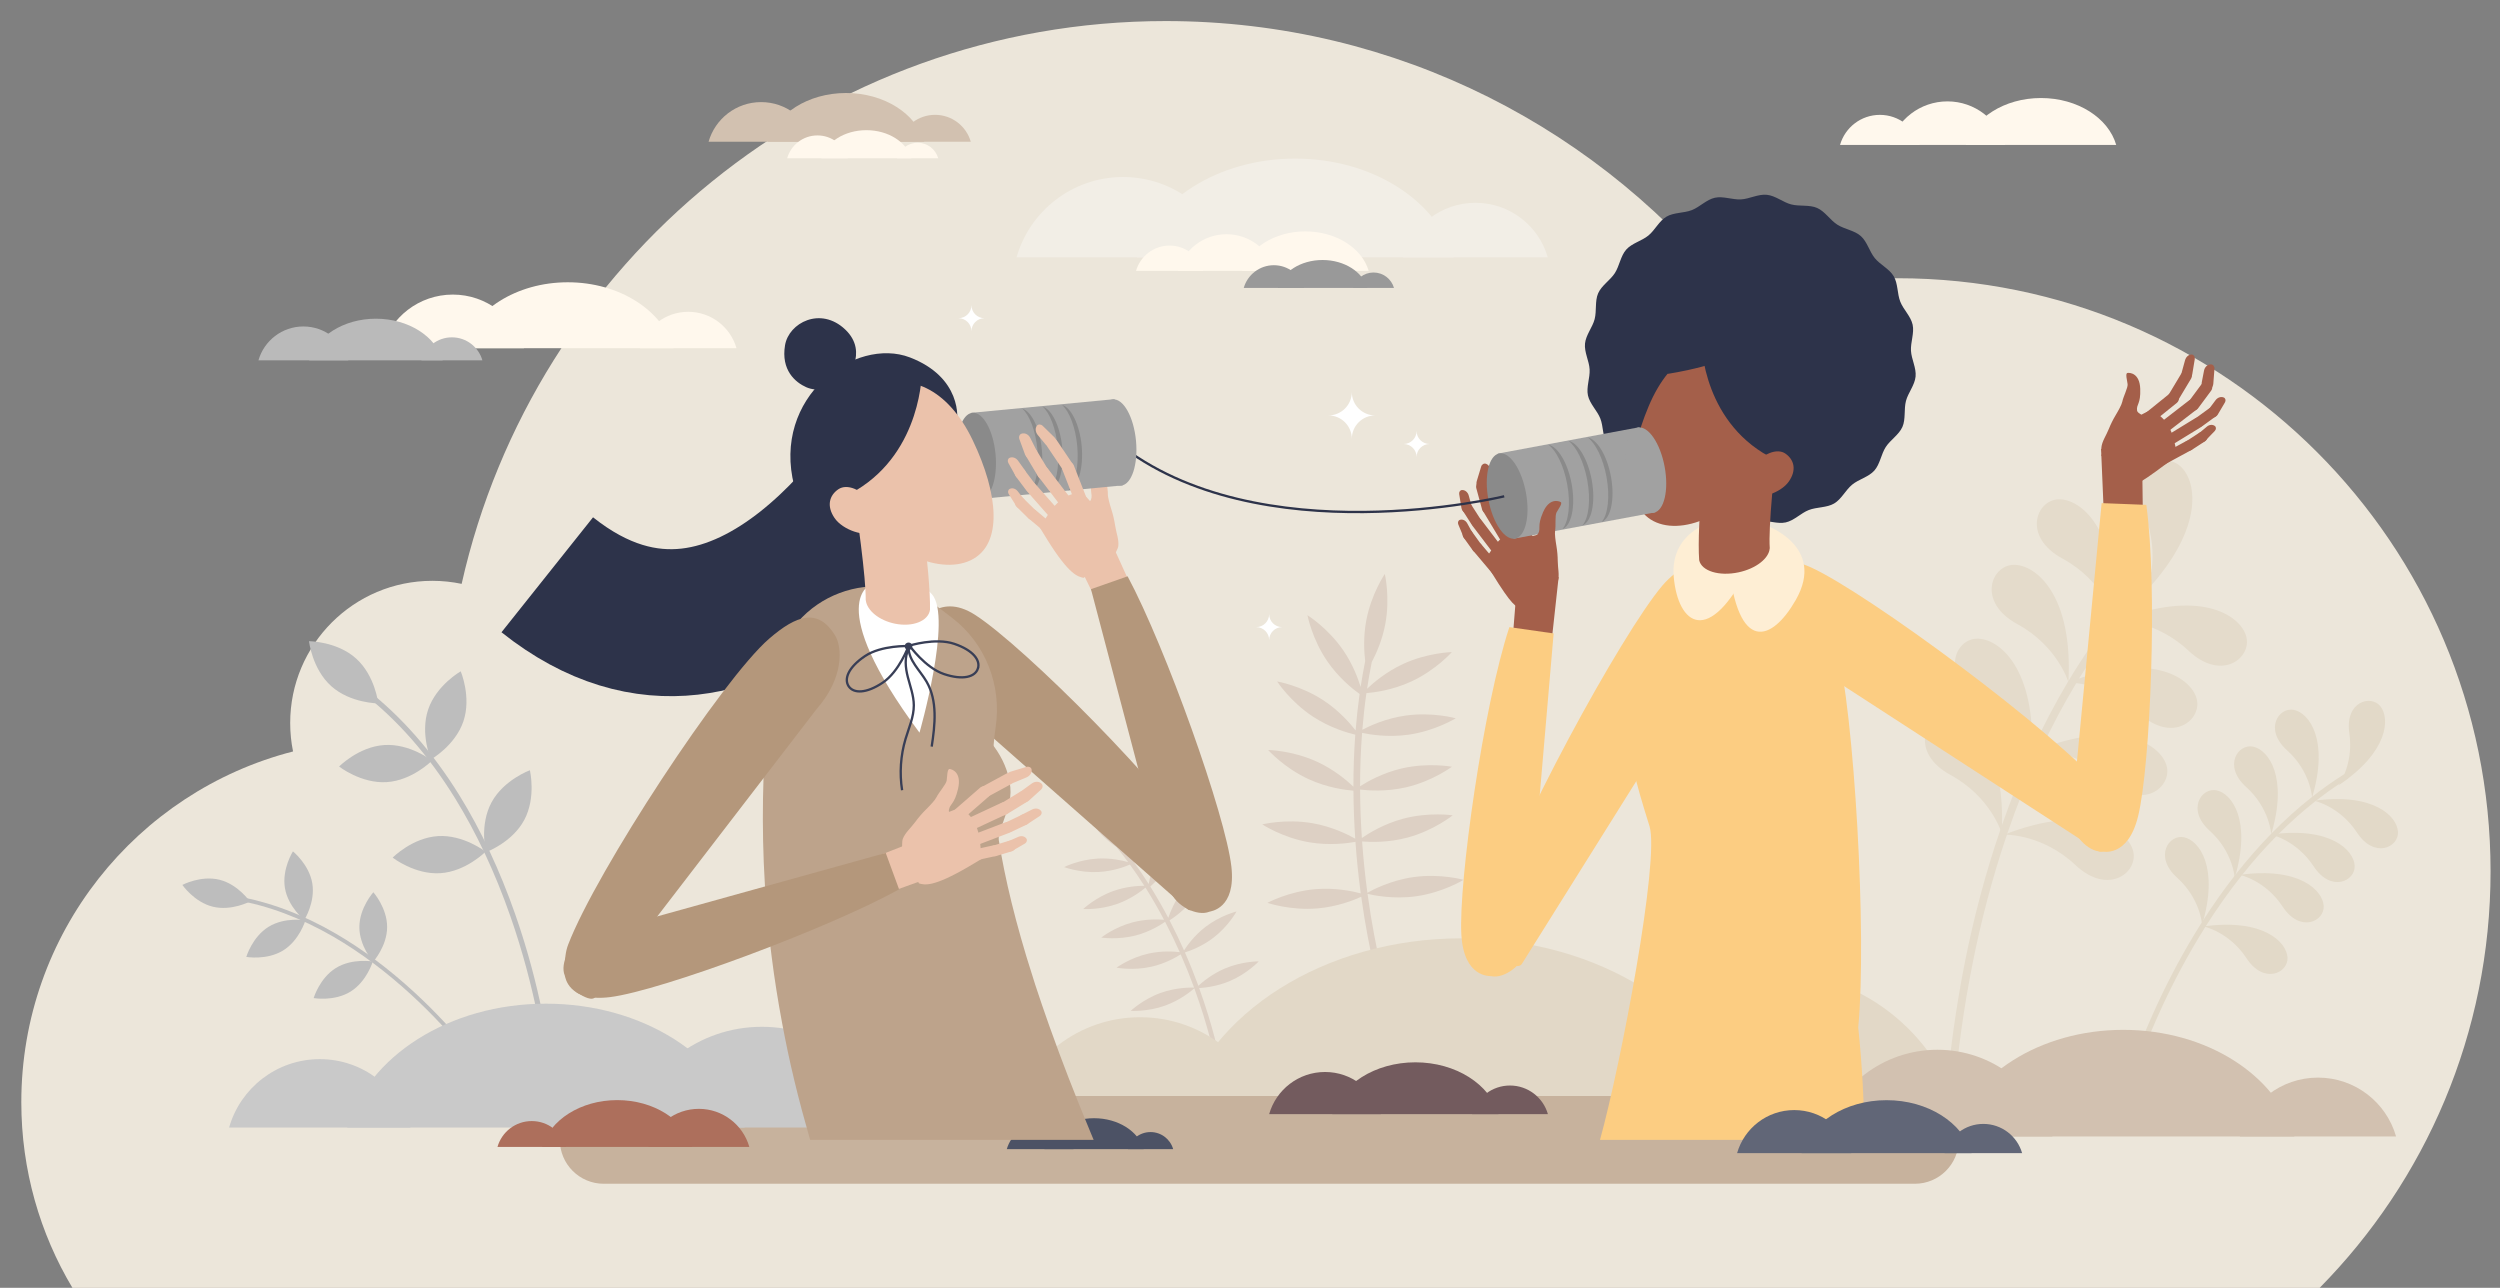 <?xml version="1.0" encoding="UTF-8"?><svg id="Layer_1" xmlns="http://www.w3.org/2000/svg" viewBox="0 0 3196.06 1646.39"><rect x="0" y="0" width="3196.06" height="1646.39" fill="#808080" stroke="none"/><defs><style>.cls-1{stroke-width:3px;}.cls-1,.cls-2,.cls-3{fill:none;stroke-miterlimit:10;}.cls-1,.cls-3{stroke:#2d334a;}.cls-2{stroke:#383e56;stroke-width:2.98px;}.cls-4{fill:#f2eee6;}.cls-5{fill:#e4dbcb;}.cls-6{fill:#fff;}.cls-7{fill:#fff8ed;}.cls-8{fill:#ece6da;}.cls-9{fill:#fccd82;}.cls-10{fill:#feeed4;}.cls-11{fill:#ebc2ab;}.cls-12{fill:#999;}.cls-13{fill:#a1a1a1;}.cls-14{fill:#8a8a8a;}.cls-15{fill:#b4977b;}.cls-16{fill:#735b5e;}.cls-17{fill:#bababa;}.cls-18{fill:#bda38b;}.cls-19{fill:#bdbdbd;}.cls-20{fill:#c9c9c9;}.cls-21{fill:#ddd0c4;}.cls-22{fill:#d2c1b0;}.cls-23{fill:#c7b29d;}.cls-24{fill:#ad6f5c;}.cls-25{fill:#e2d9c8;}.cls-26{fill:#e2d8c7;}.cls-27{fill:#a45f4a;}.cls-28{fill:#2d334a;}.cls-29{fill:#383e56;}.cls-30{fill:#4c5265;}.cls-31{fill:#616677;}.cls-3{stroke-width:187.9px;}</style></defs><path class="cls-8" d="m2425.82,355.7c-71.58,0-140.82,9.93-206.46,28.44C2050.58,166.82,1786.79,26.93,1490.3,26.93c-439.77,0-807.61,307.68-900.12,719.49-12.09-2.53-24.62-3.88-37.46-3.88-100.37,0-181.73,81.36-181.73,181.73,0,12.47,1.26,24.64,3.65,36.41-199.77,51.34-347.39,232.66-347.39,448.45,0,86.73,23.85,167.88,65.34,237.27h2872.92c135.09-136.92,218.49-324.96,218.49-532.5.01-418.75-339.44-758.2-758.18-758.2Z"/><path class="cls-4" d="m1886.25,259.26c43.91,0,80.94,29.45,92.43,69.68h-184.85c11.47-40.22,48.51-69.68,92.42-69.68Z"/><path class="cls-4" d="m1435.74,226.3c64.69,0,119.24,43.38,136.15,102.64h-272.3c16.91-59.26,71.47-102.64,136.15-102.64Z"/><path class="cls-4" d="m1858.28,328.94c-20.88-72.24-103.61-126.2-202.5-126.2s-181.63,53.96-202.5,126.2h405Z"/><path class="cls-21" d="m1565.75,1238.23c-16.17,6.9-28.31,17.04-33.72,22.04-.18-.48-.35-.97-.53-1.45-4.6-12.45-10.13-26.37-16.66-41.23,6.58-2.06,22.05-7.69,36.6-18.89,19.12-14.72,29.38-33.46,29.38-33.46,0,0-20.75,5.11-39.87,19.83-14.07,10.82-23.33,23.82-27.25,29.94-5.47-12.3-11.62-25.21-18.5-38.44,5.96-3.78,19.27-13.13,30.31-27.47,14.72-19.12,19.85-39.86,19.85-39.86,0,0-18.75,10.25-33.47,29.37-10.29,13.36-15.88,27.5-18.32,34.81-6.94-13.17-14.6-26.63-23.02-40.09,5.3-4.63,17.06-15.91,25.8-31.79,11.64-21.14,13.53-42.42,13.53-42.42,0,0-16.97,12.99-28.6,34.13-8.02,14.56-11.41,29.2-12.75,36.89-5.73-9.04-11.81-18.07-18.25-27,3.18-6.34,9.74-21.17,11.82-39.1,2.78-23.97-3.51-44.39-3.51-44.39,0,0-10.8,18.44-13.58,42.41-1.69,14.56-.03,27.81,1.53,35.97-4.59-6.2-9.34-12.35-14.29-18.41-2.97-7.76-8.54-19.92-17.67-31.43-14.99-18.91-33.89-28.89-33.89-28.89,0,0,5.42,20.67,20.41,39.58,9.03,11.39,19.48,19.54,26.36,24.22,5.12,6.27,10.03,12.63,14.77,19.05-7.54-2.15-22.12-5.42-38.64-4.54-24.1,1.28-43.18,10.9-43.18,10.9,0,0,19.99,7.55,44.08,6.28,18.3-.97,33.7-6.75,40.05-9.47,6.49,8.95,12.61,18,18.39,27.07-7.25,0-23.21.79-39.94,6.82-22.7,8.18-38.19,22.9-38.19,22.9,0,0,21.32,1.46,44.02-6.72,17.25-6.22,30.32-16.2,35.61-20.64,8.69,13.79,16.58,27.6,23.7,41.11-7.32-.63-23.15-1.19-40.17,3.29-23.33,6.14-40.06,19.44-40.06,19.44,0,0,21.11,3.34,44.44-2.81,17.57-4.63,31.4-13.31,37.15-17.32,6.96,13.35,13.19,26.38,18.7,38.79-7.39-.89-23.05-1.96-40.05,1.86-23.54,5.3-40.74,17.98-40.74,17.98,0,0,20.97,4.09,44.51-1.2,17.5-3.94,31.49-11.96,37.52-15.82,6.44,14.66,11.9,28.4,16.44,40.69.23.61.45,1.23.67,1.84-4.84-.16-23.29-.24-42.78,6.78-22.7,8.18-38.19,22.9-38.19,22.9,0,0,21.32,1.46,44.02-6.72,19.49-7.03,33.66-18.87,37.27-22.07,18.42,50.47,25.62,87.11,25.69,87.48l5.8-1.12c-.07-.37-7.18-36.62-25.32-86.68,7.27-.42,23.11-2.14,39.41-9.09,22.2-9.47,36.81-25.05,36.81-25.05,0,0-21.31-.26-43.5,9.2Z"/><path class="cls-21" d="m1681.9,1136.72c25.22-2.08,47.48,2.67,57.71,5.4-.1-.74-.2-1.47-.3-2.21-2.51-18.93-4.82-40.37-6.48-63.67-9.76,1.8-33.24,5.02-59.26.54-34.22-5.89-59.87-22.86-59.87-22.86,0,0,29.84-7.42,64.07-1.54,25.17,4.33,45.69,14.65,54.79,19.81-1.3-19.32-2.14-39.89-2.28-61.35-10.13-.81-33.34-3.77-57.03-14.6-31.58-14.44-52.03-37.41-52.03-37.41,0,0,30.75.45,62.33,14.9,22.06,10.09,38.68,24.33,46.7,32-.02-21.42.69-43.7,2.37-66.49-9.86-2.33-32.39-8.79-54.19-23.14-29.01-19.09-45.72-44.91-45.72-44.91,0,0,30.32,5.14,59.33,24.23,19.99,13.15,34.13,29.5,41,38.39,1.23-15.36,2.9-30.92,5.09-46.61-8.3-5.94-26.62-20.4-41.3-41.82-19.64-28.64-25.35-58.86-25.35-58.86,0,0,26.13,16.22,45.77,44.86,11.93,17.4,18.72,35.37,22.21,46.81,1.67-10.98,3.6-21.99,5.82-33.03-1.43-11.86-2.5-31.08,1.38-51.87,6.39-34.13,23.73-59.53,23.73-59.53,0,0,6.99,29.95.6,64.08-3.85,20.57-11.67,37.95-17.28,48.53-2.3,11.41-4.29,22.81-6,34.16,8.16-7.8,24.52-21.75,46.12-31.73,31.53-14.56,62.27-15.13,62.27-15.13,0,0-20.37,23.04-51.89,37.6-23.94,11.06-47.42,14.04-57.34,14.84-2.25,15.75-3.96,31.38-5.22,46.81,9.23-4.87,30.08-14.58,55.42-18.14,34.39-4.83,63.99,3.5,63.99,3.5,0,0-26.15,16.17-60.54,21.01-26.13,3.67-49.48-.26-59.19-2.36-1.8,23.4-2.56,46.27-2.56,68.25,8.89-5.72,28.66-17.07,53.34-22.8,33.83-7.85,64.05-2.16,64.05-2.16,0,0-24.62,18.42-58.45,26.27-25.48,5.91-48.9,4.14-58.92,2.91.1,21.67.94,42.44,2.25,61.93,8.81-6.1,28.01-17.98,52.22-24.52,33.52-9.07,63.93-4.47,63.93-4.47,0,0-23.94,19.3-57.47,28.36-24.92,6.74-48.12,5.93-58.38,5.07,1.64,22.98,3.92,44.14,6.4,62.83.12.93.25,1.86.37,2.79,6.05-3.46,29.48-15.96,59-20.1,34.39-4.83,63.99,3.5,63.99,3.5,0,0-26.15,16.17-60.54,21.01-29.53,4.15-55.51-1.41-62.27-3.06,10.45,76.6,25.9,128.08,26.06,128.6l-8.14,2.47c-.16-.52-15.45-51.43-25.99-127.33-9.54,4.35-30.86,12.8-56.27,14.9-34.61,2.86-63.68-7.16-63.68-7.16,0,0,27.02-14.64,61.63-17.5Z"/><path class="cls-5" d="m2744.28,755.01s18.86-44.35-3-98.82c-21.85-54.47,21.87-79.18,44.48-61.53s34.17,78.49-41.48,160.35Z"/><path class="cls-5" d="m2702.05,788.29s-13.76-46.18-65.34-74.2c-51.57-28.02-33.66-74.93-4.99-75.76,28.67-.83,76.38,38.66,70.33,149.96Z"/><path class="cls-5" d="m2707.05,793.14s48.17-1.39,90.92,38.83c42.75,40.21,81.7,8.51,73.52-18.98s-60.63-60.44-164.44-19.85Z"/><path class="cls-5" d="m2643.63,872.65s48.17-1.39,90.92,38.83c42.75,40.21,81.7,8.51,73.52-18.98-8.19-27.49-60.63-60.44-164.44-19.85Z"/><path class="cls-5" d="m2605.25,958.61s48.17-1.39,90.92,38.83c42.75,40.21,81.7,8.51,73.52-18.98-8.19-27.49-60.63-60.44-164.44-19.85Z"/><path class="cls-5" d="m2562.34,1067.03s48.17-1.39,90.92,38.83c42.75,40.21,81.7,8.51,73.52-18.98s-60.63-60.44-164.44-19.85Z"/><path class="cls-5" d="m2644.31,872.06s-13.76-46.18-65.34-74.2c-51.57-28.02-33.66-74.93-4.99-75.76,28.67-.84,76.38,38.66,70.33,149.96Z"/><path class="cls-5" d="m2597.41,966.45s-13.76-46.18-65.34-74.2c-51.57-28.02-33.66-74.93-4.99-75.76,28.67-.84,76.38,38.65,70.33,149.96Z"/><path class="cls-5" d="m2558.98,1064.98s-13.76-46.18-65.34-74.2c-51.57-28.02-33.66-74.93-4.99-75.76s76.38,38.66,70.33,149.96Z"/><path class="cls-5" d="m2758.06,738.3c-4.22,4.27-8.36,8.62-12.42,12.99-12.17,13.05-23.74,26.53-34.73,40.35-.41.52-.81,1.02-1.21,1.53-18.87,23.86-36.08,48.73-51.73,74.21-1.22,1.98-2.42,3.96-3.62,5.95-16.5,27.34-31.25,55.34-44.44,83.49-.29.63-.59,1.25-.87,1.88h-.01c-16.65,35.73-30.79,71.69-42.8,106.84-.18.52-.37,1.05-.53,1.57-19.45,57.15-33.27,112.14-43.07,160.55-12.5,61.75-19.72,118.4-23.89,164.38l-9.95-.5c4.17-46.32,11.44-103.4,24.01-165.62,10.07-49.78,24.35-106.44,44.57-165.3.65-1.9,1.31-3.8,1.99-5.71,10.58-30.33,22.76-61.2,36.76-91.99.52-1.13,1.04-2.28,1.57-3.42,13.66-29.74,29.02-59.36,46.31-88.28.11-.19.23-.38.36-.57-.01-.01,0-.01,0-.01,17.14-28.67,36.19-56.65,57.31-83.37.14-.19.29-.37.44-.54,14.94-18.89,30.94-37.14,48.04-54.57.26-.26.53-.54.79-.8,1.94-1.95,5.09-1.98,7.04-.05,1.98,1.88,2.01,5.04.08,6.99Z"/><path class="cls-25" d="m2989.55,1004.04s19.8-26.75,13.89-66.86c-5.91-40.1,27.43-49.66,39.77-34.17,12.35,15.5,10.32,58.22-53.66,101.03Z"/><path class="cls-25" d="m2955.83,1019.6s-1.81-33.23-31.95-60.35c-30.13-27.11-10.55-55.74,8.84-51.69,19.39,4.06,45.08,38.26,23.11,112.04Z"/><path class="cls-25" d="m2958.41,1023.66s32.58,6.82,54.82,40.71c22.25,33.89,53.51,18.86,52.43-.92-1.07-19.78-30.99-50.35-107.25-39.79Z"/><path class="cls-25" d="m2903.02,1066.86s32.58,6.82,54.82,40.71,53.51,18.86,52.43-.92-30.99-50.34-107.25-39.79Z"/><path class="cls-25" d="m2863.42,1118.42s32.58,6.82,54.82,40.71c22.25,33.89,53.51,18.86,52.43-.92s-30.99-50.35-107.25-39.79Z"/><path class="cls-25" d="m2817.16,1184.34s32.58,6.82,54.82,40.71c22.25,33.89,53.51,18.86,52.43-.92-1.08-19.78-31-50.35-107.25-39.79Z"/><path class="cls-25" d="m2903.58,1066.58s-1.81-33.23-31.95-60.35c-30.13-27.11-10.55-55.74,8.84-51.69,19.39,4.05,45.08,38.25,23.11,112.04Z"/><path class="cls-25" d="m2856.9,1122.43s-1.81-33.23-31.95-60.35c-30.13-27.11-10.55-55.74,8.84-51.69,19.39,4.05,45.08,38.25,23.11,112.04Z"/><path class="cls-25" d="m2815.23,1182.42s-1.81-33.23-31.95-60.35c-30.13-27.11-10.55-55.74,8.84-51.69,19.39,4.06,45.08,38.26,23.11,112.04Z"/><path class="cls-25" d="m3001.5,995.04c-3.52,2.19-7,4.44-10.43,6.73-10.27,6.81-20.22,14-29.82,21.52-.36.28-.71.56-1.06.83-16.51,12.99-32.07,26.93-46.68,41.52-1.14,1.13-2.26,2.27-3.39,3.41-15.48,15.71-29.89,32.14-43.28,48.92-.3.38-.6.74-.89,1.12h-.01c-16.93,21.32-32.21,43.2-45.94,64.87-.21.32-.42.64-.61.97-22.26,35.25-40.39,69.96-54.76,100.91-18.33,39.46-32.29,76.35-42.49,106.56l-6.6-1.94c10.25-30.44,24.32-67.61,42.77-107.37,14.77-31.82,33.48-67.58,56.53-103.85.74-1.17,1.49-2.34,2.25-3.52,11.99-18.67,25.13-37.45,39.49-55.87.53-.68,1.06-1.36,1.6-2.04,13.96-17.78,29.04-35.2,45.31-51.85.11-.11.22-.22.33-.33-.01-.01,0-.01,0-.01,16.13-16.5,33.42-32.22,51.9-46.78.13-.11.26-.2.38-.3,13.07-10.28,26.75-19.97,41.04-28.92.22-.13.44-.28.66-.41,1.62-1,3.73-.51,4.74,1.1,1.06,1.6.57,3.73-1.04,4.73Z"/><path class="cls-26" d="m1457.56,1300.45c-78.38,0-144.47,52.56-164.96,124.36h329.92c-20.49-71.8-86.59-124.36-164.96-124.36Z"/><path class="cls-26" d="m2261.62,1241.61c-115.45,0-212.82,77.43-243,183.2h486.01c-30.19-105.76-127.56-183.2-243.01-183.2Z"/><path class="cls-26" d="m1507.47,1424.81c37.26-128.94,184.92-225.24,361.43-225.24s324.17,96.31,361.43,225.24h-722.86Z"/><path class="cls-19" d="m592.41,922.21c-10.54,31.13-41.59,48.74-41.59,48.74,0,0-13.96-32.85-3.42-63.98,10.54-31.13,41.59-48.74,41.59-48.74,0,0,13.96,32.85,3.42,63.98Z"/><path class="cls-19" d="m670.17,1048.38c-15.55,28.95-49.09,41.17-49.09,41.17,0,0-8.32-34.71,7.24-63.66,15.55-28.95,49.09-41.17,49.09-41.17,0,0,8.31,34.71-7.24,63.66Z"/><path class="cls-19" d="m455.19,841.81c24.44,21.96,28.38,57.44,28.38,57.44,0,0-35.69-.13-60.14-22.1-24.44-21.96-28.38-57.44-28.38-57.44,0,0,35.69.14,60.14,22.1Z"/><path class="cls-19" d="m491.39,952.46c32.8-2.08,60.89,19.94,60.89,19.94,0,0-25.08,25.4-57.88,27.48s-60.89-19.94-60.89-19.94c0,0,25.08-25.39,57.88-27.48Z"/><path class="cls-19" d="m559.85,1068.89c32.8-2.08,60.89,19.94,60.89,19.94,0,0-25.08,25.4-57.88,27.48s-60.89-19.94-60.89-19.94c0,0,25.09-25.4,57.88-27.48Z"/><path class="cls-19" d="m701.66,1343.43l-6.65.78c-.09-.77-9.4-78.17-42.61-173.05-19.48-55.66-43.26-106.36-70.67-150.69-34.2-55.31-74.18-100.79-118.83-135.19l4.08-5.3c45.31,34.9,85.85,81.01,120.49,137.05,27.67,44.76,51.65,95.92,71.3,152.07,33.42,95.55,42.79,173.56,42.89,174.33Z"/><path class="cls-19" d="m399.27,1129.37c4.01,24.22-10.26,46.76-10.26,46.76,0,0-20.76-16.74-24.77-40.96s10.26-46.76,10.26-46.76c0,0,20.76,16.74,24.77,40.96Z"/><path class="cls-19" d="m494.92,1185.17c-.06,24.55-17.87,44.41-17.87,44.41,0,0-17.7-19.95-17.63-44.5.06-24.55,17.87-44.41,17.87-44.41,0,0,17.69,19.95,17.63,44.5Z"/><path class="cls-19" d="m280.54,1124.68c23.84,5.87,38.92,27.87,38.92,27.87,0,0-23.57,12.47-47.41,6.6s-38.92-27.87-38.92-27.87c0,0,23.57-12.48,47.41-6.6Z"/><path class="cls-19" d="m343.33,1184.86c20.88-12.91,47.15-8.29,47.15-8.29,0,0-7.59,25.57-28.47,38.48-20.88,12.91-47.15,8.29-47.15,8.29,0,0,7.59-25.56,28.47-38.48Z"/><path class="cls-19" d="m429.43,1237.51c20.88-12.91,47.15-8.29,47.15-8.29,0,0-7.59,25.57-28.47,38.48-20.88,12.91-47.15,8.29-47.15,8.29,0,0,7.59-25.57,28.47-38.48Z"/><path class="cls-19" d="m619.5,1368.55l-4.11,2.85c-.33-.48-33.71-48.21-88.98-99.06-32.43-29.83-65.94-54.88-99.6-74.45-42-24.42-84.36-40.33-125.89-47.28l.83-4.93c42.15,7.06,85.09,23.18,127.64,47.92,33.98,19.76,67.8,45.04,100.5,75.13,55.64,51.23,89.27,99.34,89.61,99.82Z"/><path class="cls-23" d="m2448.01,1513.35H771.81c-30.98,0-56.09-25.11-56.09-56.09h0c0-30.98,25.11-56.09,56.09-56.09h1676.2c30.98,0,56.09,25.11,56.09,56.09h0c0,30.97-25.12,56.09-56.09,56.09Z"/><path class="cls-22" d="m2963.37,1377.63c47.42,0,87.42,31.81,99.82,75.25h-199.63c12.39-43.45,52.38-75.25,99.81-75.25Z"/><path class="cls-22" d="m2476.84,1342.03c69.86,0,128.77,46.85,147.04,110.85h-294.08c18.26-64,77.18-110.85,147.04-110.85Z"/><path class="cls-22" d="m2933.17,1452.88c-22.55-78.02-111.9-136.29-218.7-136.29s-196.15,58.27-218.7,136.29h437.4Z"/><path class="cls-7" d="m1568,299.43c-29.54,0-54.46,19.81-62.18,46.88h124.36c-7.72-27.07-32.64-46.88-62.18-46.88Z"/><path class="cls-7" d="m1495.24,313.95c-20.39,0-37.58,13.67-42.91,32.35h85.82c-5.34-18.67-22.53-32.35-42.91-32.35Z"/><path class="cls-7" d="m1587.72,346.3c8.35-28.9,41.45-50.48,81.01-50.48s72.66,21.59,81.01,50.48h-162.02Z"/><path class="cls-7" d="m2489.67,129.61c-35.07,0-64.64,23.52-73.81,55.65h147.62c-9.17-32.13-38.75-55.65-73.81-55.65Z"/><path class="cls-7" d="m2403.29,146.85c-24.2,0-44.61,16.23-50.94,38.4h101.87c-6.32-22.17-26.73-38.4-50.93-38.4Z"/><path class="cls-7" d="m2513.08,185.25c9.91-34.31,49.2-59.93,96.16-59.93s86.25,25.62,96.16,59.93h-192.32Z"/><path class="cls-12" d="m1755.96,348.37c12.42,0,22.89,8.33,26.14,19.71h-52.28c3.25-11.38,13.72-19.71,26.14-19.71Z"/><path class="cls-12" d="m1628.54,339.05c18.3,0,33.73,12.27,38.51,29.03h-77.02c4.79-16.76,20.22-29.03,38.51-29.03Z"/><path class="cls-12" d="m1748.05,368.08c-5.91-20.43-29.3-35.69-57.28-35.69s-51.37,15.26-57.28,35.69h114.56Z"/><path class="cls-22" d="m1195.44,146.8c21.68,0,39.96,14.54,45.62,34.39h-91.25c5.67-19.85,23.95-34.39,45.63-34.39Z"/><path class="cls-22" d="m973.06,130.53c31.93,0,58.86,21.42,67.21,50.67h-134.41c8.34-29.26,35.27-50.67,67.2-50.67Z"/><path class="cls-22" d="m1181.63,181.19c-10.31-35.66-51.14-62.29-99.96-62.29s-89.65,26.63-99.96,62.29h199.92Z"/><path class="cls-20" d="m408.84,1354.03c-55.09,0-101.55,36.95-115.95,87.41h231.9c-14.4-50.47-60.86-87.41-115.95-87.41Z"/><path class="cls-20" d="m974,1312.67c-81.15,0-149.59,54.43-170.8,128.77h341.61c-21.22-74.34-89.66-128.77-170.81-128.77Z"/><path class="cls-20" d="m443.92,1441.44c26.19-90.63,129.98-158.32,254.04-158.32s227.85,67.69,254.04,158.32h-508.08Z"/><path class="cls-24" d="m679.81,1433.2c-20.82,0-38.38,13.96-43.82,33.04h87.65c-5.45-19.08-23.01-33.04-43.83-33.04Z"/><path class="cls-24" d="m893.42,1417.57c-30.67,0-56.54,20.57-64.56,48.67h129.11c-8.01-28.1-33.88-48.67-64.55-48.67Z"/><path class="cls-24" d="m693.07,1466.24c9.9-34.25,49.13-59.84,96.02-59.84s86.12,25.58,96.02,59.84h-192.04Z"/><path class="cls-28" d="m2026.31,439.22c1.11-11.07,9.57-20.69,12.29-31.13,2.8-10.72.16-23.24,4.52-33.16,4.43-10.1,15.46-16.63,21.34-25.78,5.95-9.25,7.33-21.98,14.6-30.12,7.3-8.18,19.8-10.99,28.27-17.92s13.69-18.63,23.16-24.16c9.42-5.51,22.17-4.35,32.41-8.35,10.13-3.96,18.71-13.48,29.49-15.82,10.59-2.31,22.34,2.75,33.4,2.13,10.77-.61,21.87-7,32.94-5.89,11.07,1.11,20.69,9.57,31.13,12.29,10.72,2.8,23.24.16,33.16,4.52,10.1,4.43,16.63,15.46,25.78,21.34,9.25,5.95,21.98,7.33,30.12,14.6,8.18,7.3,10.99,19.8,17.92,28.27,6.93,8.47,18.63,13.69,24.16,23.16,5.51,9.42,4.35,22.17,8.35,32.41,3.96,10.13,13.48,18.71,15.82,29.49,2.31,10.59-2.75,22.34-2.13,33.4.61,10.77,7,21.87,5.89,32.94s-9.57,20.69-12.29,31.13c-2.8,10.72-.16,23.24-4.52,33.16-4.43,10.1-15.46,16.63-21.34,25.78-5.95,9.25-7.33,21.98-14.6,30.12-7.3,8.18-19.8,10.99-28.27,17.92s-13.69,18.63-23.16,24.16c-9.42,5.51-22.17,4.35-32.41,8.35-10.13,3.96-18.71,13.48-29.49,15.82-10.59,2.31-22.34-2.75-33.4-2.13-10.77.61-21.87,7-32.94,5.89s-20.69-9.57-31.13-12.29c-10.72-2.8-23.24-.16-33.16-4.52-10.1-4.43-16.63-15.46-25.78-21.34-9.25-5.95-21.98-7.33-30.12-14.6-8.18-7.3-10.99-19.8-17.92-28.27-6.93-8.47-18.63-13.69-24.16-23.16-5.51-9.42-4.35-22.17-8.35-32.41-3.96-10.13-13.48-18.71-15.82-29.49-2.31-10.59,2.75-22.34,2.13-33.4-.6-10.77-6.99-21.87-5.89-32.94Z"/><path class="cls-9" d="m2315.17,725.34c-56.16-25.65-116.58,5.18-117.61,6.38-12.01,14.07,43.15,68.33,61.43,81.56l422.88,274.19c6.36,5.07,14.96-5.34,20.24-11.52,1.77-2.07,2.86-4.48,3.34-6.98,6.97-17.78.24-42.12-12.43-56.95-65.98-77.24-304.82-253.33-377.85-286.68Z"/><path class="cls-27" d="m2688.27,582.23c10.8,4.21,20.6,5.73,35.43-3.95,11.85-7.74,18.28-15.97,20.36-24.86,2.14-9.18.12-19.56-8.03-24.29-2.08-1.21-3.75-2.67-3.96-4.28,0-.02-.01-.05-.01-.07-1.01-8.46,4.8-7.65,4.07-27.71s-13.23-20.78-16.32-20.29c-3.09.49-.33,9.82.18,14.36s-5.58,16.05-6.82,22.45c-.73,3.75-5.12,11.61-8.64,17.49-3.31,5.53-6.17,11.32-8.57,17.31-3.5,8.75-8.65,15.56-9.5,23.74-.26,2.59,1.57,7.63,1.81,10.1Z"/><polygon class="cls-27" points="2690.62 681.49 2739.81 685.63 2738.44 575.63 2686.04 573.67 2690.62 681.49"/><path class="cls-27" d="m2720.29,538.22c-15.72,21.46-34.1,42.43-33.97,43.87l30.79,39.42c7.23.96,12.13,1.76,51.98-28.44l14.61-11.26-4.96-21.2c-.77-3.29-1.89-6.48-3.34-9.53l-1.91-4.01c-3.9-8.17-10.21-14.95-18.09-19.42l-4.88-2.76c-2.79-1.75-30.09,15.87-30.23,13.33h0Z"/><path class="cls-27" d="m2773.38,503.46l-40.75,32.86c-3.23,2.6-3.73,7.33-1.13,10.55h0c2.6,3.23,7.33,3.73,10.55,1.13l40.75-32.86c3.23-2.6,3.73-7.33,1.13-10.56h0c-2.6-3.22-7.32-3.72-10.55-1.12Z"/><path class="cls-27" d="m2789,476.95l-16.83,28.08c-2,3.33-.91,7.65,2.42,9.64h0c3.33,2,7.65.91,9.64-2.42l16.83-28.08c2-3.33.91-7.65-2.42-9.64h0c-3.32-1.99-7.64-.91-9.64,2.42Z"/><path class="cls-27" d="m2793.4,460.58l-4.1,14.93h0c-1.04,4.73,1.38,9.28,5.27,9.92h0c3.72.62,7.35-2.6,8.11-7.17l3.16-19.1c.49-2.96-1.14-5.64-3.56-5.88h0c-3.88-.38-7.61,2.69-8.88,7.3Z"/><path class="cls-27" d="m2817.68,473.78l-2.93,15.22h0c-.64,4.8,2.44,9.15,6.72,9.48h0c4.1.32,7.71-3.18,8.07-7.8l1.49-19.3c.23-2.99-1.81-5.53-4.46-5.58h0c-4.24-.07-7.98,3.29-8.89,7.98Z"/><path class="cls-27" d="m2798.19,512.16l-36.53,28.23c-3.31,2.56-3.91,7.31-1.36,10.61h0c2.56,3.31,7.31,3.91,10.61,1.36l36.52-28.23c3.31-2.56,3.91-7.31,1.36-10.61h0c-2.55-3.31-7.3-3.92-10.6-1.36Z"/><path class="cls-27" d="m2814.86,490.68l-16.61,22.42c-2.43,3.28-1.74,7.92,1.54,10.35h0c3.28,2.43,7.92,1.74,10.35-1.54l16.61-22.42c2.43-3.28,1.74-7.92-1.54-10.35h0c-3.28-2.44-7.92-1.75-10.35,1.54Z"/><path class="cls-27" d="m2832.49,511.55l-8.55,11.41h0c-2.47,3.7-1.68,8.37,1.71,10.19h0c3.25,1.74,7.63.19,9.79-3.47l9.01-15.27c1.4-2.36.74-5.18-1.42-6.18h0c-3.47-1.6-7.9-.2-10.54,3.32Z"/><path class="cls-27" d="m2806.05,534.9l-32.38,19.85c-3.81,2.33-5.29,6.8-3.32,9.97h0c1.97,3.17,6.66,3.85,10.47,1.52l32.38-19.85c3.81-2.33,5.29-6.8,3.32-9.97h0c-1.98-3.17-6.67-3.86-10.47-1.52Z"/><path class="cls-27" d="m2823.83,522.38l-15.31,11.15c-3.6,2.62-4.73,7.11-2.51,10.02h0c2.21,2.91,6.93,3.15,10.53.52l15.31-11.15c3.6-2.62,4.73-7.11,2.51-10.02h0c-2.22-2.91-6.93-3.14-10.53-.52Z"/><path class="cls-27" d="m2821.38,545.38l-10.44,8.72h0c-3.11,2.9-3.53,7.49-.91,10h0c2.5,2.41,6.82,1.98,9.65-.95l11.79-12.25c1.82-1.9,1.92-4.71.21-6.16h0c-2.75-2.32-7.08-2.05-10.3.64Z"/><path class="cls-27" d="m2794.64,564.01l-33.21,18.04c-3.21,1.74-4.4,5.75-2.65,8.96h0c1.74,3.21,5.75,4.4,8.96,2.65l33.21-18.04c3.21-1.74,4.4-5.75,2.65-8.96h0c-1.74-3.21-5.75-4.39-8.96-2.65Z"/><path class="cls-27" d="m2811.91,553.08l-16.77,10.91c-3.03,1.97-3.89,6.03-1.92,9.07h0c1.97,3.03,6.03,3.89,9.07,1.92l16.77-10.91c3.04-1.97,3.9-6.04,1.92-9.07h0c-1.98-3.04-6.04-3.9-9.07-1.92Z"/><path class="cls-9" d="m2743.89,645.43c14.54,104.18,5.37,333.34-10.49,398.1-13.16,53.73-45.59,44.95-47.03,45.01-16.95.76-38.8-22.55-38.05-42.71l38.45-402.63,57.12,2.23Z"/><path class="cls-9" d="m2125.42,748.39c40.07-46.98,107.86-44.55,109.3-43.9,16.83,7.68-10.25,80.16-21.22,99.88l-267.46,427.17c-3.63,7.28-15.81,1.48-23.22-1.89-2.48-1.13-4.49-2.85-5.97-4.92-13.83-13.17-18.01-38.07-12.79-56.87,27.16-97.88,169.25-358.39,221.36-419.47Z"/><path class="cls-9" d="m2375.6,1313.4c11.35-118.06-5.17-402.18-27.63-489.18-28.21-109.28-78.7-171.03-170.43-132.88-28.87,12.01-59.83,89.71-76.25,173.25-16.41,83.54-32.2,65.73,7.47,191.61,13.27,42.1-36.75,305.52-63.29,401.06h338.61c-1.03-47.86-3.65-98.72-8.48-143.86Z"/><path class="cls-10" d="m2256.43,671.14s79.06,26.59,39.18,96.14c-30.35,52.92-73.88,68.91-85.7-46.92l46.52-49.22Z"/><path class="cls-10" d="m2196.74,664.21s-62.49,12.32-57,73.37,44.79,90.85,96.82-14.04l-39.82-59.33Z"/><path class="cls-28" d="m2220,671.14s105.28-30.03,127.61-112.13c29.98-110.23-89.53-170.78-157.92-145.52-62.96,23.26-62.43,73.46-58.03,86.64,4.4,13.17,88.34,171.01,88.34,171.01Z"/><path class="cls-27" d="m2274.09,551.56l-90.92-11.35c-1.57,12.45-14.31,131.05-10.89,175.97,2.98,13.89,25.54,20.83,50.39,15.5,22.34-4.79,38.79-17.85,39.75-30.54l.11-.02c-2.06-26.93,6.13-106.07,11.56-149.56Z"/><path class="cls-27" d="m2257.52,582.39c-28.4,67.74-98.6,102.87-140,85.51-41.4-17.35-38.3-80.62-9.91-148.36s76.41-88.14,117.8-70.79c41.4,17.36,60.51,65.9,32.11,133.64Z"/><path class="cls-28" d="m2174.68,430.42s-1.87,98.3,79.23,148.62c41.77,25.92,71.27-42.36,71.27-42.36l-30.66-76.9s-30.49-36.31-58.86-39.09c-2.44-.24-60.98,9.73-60.98,9.73Z"/><path class="cls-28" d="m2131.33,478.05s84.7-12.27,102.04-37.33c17.34-25.05-23.87-29.98-23.87-29.98,0,0-56.19,8.44-78.17,67.31Z"/><path class="cls-27" d="m2286.86,615.6c-10.46,14.95-38.67,23.68-49.5,16.1-10.82-7.57-5.05-21.58,5.41-36.53s29.02-22.79,39.84-15.22c10.82,7.59,14.71,20.71,4.25,35.65Z"/><polygon class="cls-27" points="1980.86 844.99 1931.51 845.84 1940.19 736.18 1992.6 737.71 1980.86 844.99"/><path class="cls-27" d="m1972.48,698.98c6.86,25.7,16.36,51.92,15.73,53.21l-43.01,25.55c-7.09-1.73-11.94-2.77-38.11-45.38l-9.52-15.8,12.32-17.95c1.91-2.78,4.12-5.35,6.58-7.67l3.24-3.04c6.6-6.2,14.94-10.22,23.91-11.52l5.55-.8c3.22-.62,22.26,25.71,23.31,23.4h0Z"/><path class="cls-27" d="m1935.63,647.31l26.03,45.42c2.06,3.6.82,8.18-2.78,10.24h0c-3.6,2.06-8.18.82-10.24-2.78l-26.03-45.42c-2.06-3.6-.82-8.18,2.78-10.25h0c3.6-2.05,8.18-.8,10.24,2.79Z"/><path class="cls-27" d="m1930.71,616.94l5.48,32.28c.65,3.83-1.92,7.46-5.75,8.11h0c-3.83.65-7.46-1.92-8.11-5.75l-5.48-32.28c-.65-3.83,1.92-7.46,5.75-8.11h0c3.83-.66,7.46,1.92,8.11,5.75Z"/><path class="cls-27" d="m1932.55,600.08l-1.61,15.4h0c-.75,4.79-4.65,8.15-8.51,7.33h0c-3.69-.78-5.91-5.09-4.95-9.63l3.99-18.94c.62-2.93,3.11-4.84,5.46-4.18h0c3.75,1.06,6.12,5.27,5.62,10.02Z"/><path class="cls-27" d="m1905.13,603.57l-2.8,15.25h0c-1.14,4.71-5.59,7.64-9.7,6.39h0c-3.94-1.19-6.03-5.76-4.69-10.2l5.62-18.53c.87-2.87,3.69-4.5,6.18-3.58h0c3.99,1.48,6.26,5.97,5.39,10.67Z"/><path class="cls-27" d="m1909.37,646.41l23.78,39.57c2.15,3.58.99,8.23-2.59,10.38h0c-3.58,2.15-8.23.99-10.38-2.59l-23.78-39.57c-2.15-3.58-.99-8.23,2.59-10.38h0c3.57-2.15,8.22-.99,10.38,2.59Z"/><path class="cls-27" d="m1901.63,620.34l7.33,26.92c1.07,3.94-1.25,8.01-5.2,9.08h0c-3.94,1.07-8.01-1.25-9.08-5.2l-7.33-26.92c-1.07-3.94,1.25-8.01,5.2-9.08h0c3.94-1.07,8,1.26,9.08,5.2Z"/><path class="cls-27" d="m1877.63,633.39l3.83,13.73h0c.95,4.34-1.47,8.41-5.29,8.87h0c-3.66.44-7.18-2.6-7.86-6.79l-2.85-17.5c-.44-2.71,1.19-5.1,3.57-5.24h0c3.79-.23,7.42,2.69,8.6,6.93Z"/><path class="cls-27" d="m1893.78,664.74l22.97,30.25c2.7,3.56,2.46,8.26-.53,10.5h0c-2.99,2.24-7.6,1.17-10.3-2.38l-22.97-30.25c-2.7-3.56-2.46-8.26.53-10.5h0c2.99-2.24,7.6-1.18,10.3,2.38Z"/><path class="cls-27" d="m1881.76,646.62l10.22,15.95c2.4,3.75,1.82,8.34-1.3,10.25h0c-3.12,1.91-7.6.42-10-3.33l-10.22-15.95c-2.4-3.75-1.82-8.34,1.3-10.25h0c3.12-1.91,7.6-.42,10,3.33Z"/><path class="cls-27" d="m1875.69,668.94l6.56,11.92h0c1.84,3.83.57,8.26-2.78,9.65h0c-3.21,1.34-7.08-.63-8.64-4.39l-6.53-15.69c-1.01-2.43-.08-5.08,2.04-5.81h0c3.39-1.18,7.33.64,9.35,4.32Z"/><path class="cls-27" d="m1893.84,696.01l24.39,28.87c2.36,2.79,2.01,6.96-.78,9.31h0c-2.79,2.36-6.96,2.01-9.31-.78l-24.39-28.87c-2.36-2.79-2.01-6.96.78-9.31h0c2.78-2.36,6.95-2.01,9.31.78Z"/><path class="cls-27" d="m1881.72,679.55l11.67,16.25c2.11,2.94,1.44,7.04-1.5,9.15h0c-2.94,2.11-7.04,1.44-9.15-1.5l-11.66-16.25c-2.11-2.94-1.44-7.04,1.5-9.15h0c2.94-2.11,7.03-1.44,9.14,1.5Z"/><rect class="cls-13" x="1923.33" y="562.02" width="184.25" height="110.71" transform="translate(-79.01 379.88) rotate(-10.56)"/><ellipse class="cls-14" cx="1926.78" cy="634.08" rx="24.4" ry="55.35" transform="translate(-83.58 363.91) rotate(-10.56)"/><path class="cls-14" d="m2059.43,609.07c-4.99-26.73-17.63-47.36-29.69-49.86,10.03,7.51,19.61,26.64,23.99,50.14,4.78,25.66,1.91,48.7-6.26,58.06,11.94-4.52,17.29-29.75,11.96-58.34Z"/><path class="cls-14" d="m2034.86,613.4c-4.99-26.73-17.63-47.36-29.69-49.86,10.03,7.51,19.61,26.64,23.99,50.14,4.78,25.66,1.91,48.7-6.26,58.06,11.94-4.52,17.29-29.75,11.96-58.34Z"/><path class="cls-14" d="m2009.17,618.33c-4.99-26.73-17.63-47.36-29.69-49.86,10.03,7.51,19.61,26.64,23.99,50.14,4.78,25.66,1.91,48.7-6.26,58.06,11.94-4.52,17.29-29.75,11.96-58.34Z"/><ellipse class="cls-13" cx="2104.12" cy="601.02" rx="24.4" ry="55.35" transform="translate(-74.52 395.85) rotate(-10.56)"/><path class="cls-9" d="m1929.62,801.72c-33.07,99.86-65.31,326.92-61.36,393.49,3.27,55.22,36.75,52.42,38.16,52.74,16.54,3.8,42.22-15.19,45.11-35.16l34.68-402.98-56.59-8.09Z"/><path class="cls-27" d="m1986.33,751.61c-11.59,0-21.27-2.14-31.57-16.55-8.23-11.51-11.24-21.52-9.94-30.56,1.34-9.33,6.99-18.26,16.3-19.71,2.38-.37,4.47-1.12,5.24-2.55.01-.02.02-.04.04-.07,4.01-7.52-1.69-8.87,6.27-27.3s19.87-14.56,22.57-12.98-3.26,9.27-5.38,13.31c-2.12,4.05-.63,16.98-1.8,23.4-.68,3.76.56,12.68,1.7,19.44,1.07,6.36,1.64,12.79,1.7,19.23.09,9.42,2.41,17.64.23,25.57-.7,2.52-4.23,6.56-5.36,8.77Z"/><path class="cls-7" d="m879.82,398.62c29.33,0,54.07,19.67,61.74,46.54h-123.47c7.66-26.87,32.39-46.54,61.73-46.54Z"/><path class="cls-7" d="m578.9,376.6c43.21,0,79.65,28.98,90.94,68.56h-181.88c11.3-39.58,47.74-68.56,90.94-68.56Z"/><path class="cls-7" d="m861.14,445.16c-13.95-48.25-69.21-84.29-135.26-84.29s-121.32,36.04-135.26,84.29h270.52Z"/><path class="cls-7" d="m1173.14,182.49c12.49,0,23.02,8.37,26.28,19.81h-52.56c3.27-11.44,13.8-19.81,26.28-19.81Z"/><path class="cls-7" d="m1045.05,173.12c18.39,0,33.9,12.34,38.71,29.19h-77.43c4.81-16.86,20.32-29.19,38.72-29.19Z"/><path class="cls-7" d="m1165.19,202.3c-5.94-20.54-29.46-35.88-57.58-35.88s-51.64,15.34-57.58,35.88h115.16Z"/><path class="cls-17" d="m577.73,431.26c18.51,0,34.12,12.42,38.96,29.37h-77.93c4.85-16.96,20.46-29.37,38.97-29.37Z"/><path class="cls-17" d="m387.82,417.36c27.27,0,50.27,18.29,57.4,43.27h-114.8c7.13-24.98,30.13-43.27,57.4-43.27Z"/><path class="cls-17" d="m565.95,460.63c-8.8-30.45-43.68-53.2-85.37-53.2s-76.57,22.75-85.37,53.2h170.74Z"/><path class="cls-16" d="m1930.38,1387.75c23.04,0,42.48,15.46,48.5,36.57h-97.01c6.04-21.11,25.47-36.57,48.51-36.57Z"/><path class="cls-16" d="m1693.97,1370.45c33.95,0,62.57,22.77,71.45,53.86h-142.9c8.88-31.09,37.5-53.86,71.45-53.86Z"/><path class="cls-16" d="m1915.71,1424.32c-10.96-37.91-54.37-66.23-106.27-66.23s-95.31,28.32-106.27,66.23h212.54Z"/><path class="cls-31" d="m2535.53,1436.83c23.56,0,43.44,15.8,49.6,37.39h-99.19c6.16-21.58,26.03-37.39,49.59-37.39Z"/><path class="cls-31" d="m2293.79,1419.14c34.71,0,63.98,23.28,73.06,55.08h-146.12c9.08-31.8,38.35-55.08,73.06-55.08Z"/><path class="cls-31" d="m2520.53,1474.22c-11.2-38.77-55.6-67.72-108.66-67.72s-97.46,28.95-108.66,67.72h217.32Z"/><path class="cls-30" d="m1470.86,1447.26c13.75,0,25.35,9.22,28.95,21.82h-57.9c3.6-12.6,15.19-21.82,28.95-21.82Z"/><path class="cls-30" d="m1329.75,1436.93c20.26,0,37.35,13.59,42.65,32.15h-85.29c5.3-18.56,22.38-32.15,42.64-32.15Z"/><path class="cls-30" d="m1462.1,1469.08c-6.54-22.63-32.45-39.53-63.43-39.53s-56.89,16.9-63.43,39.53h126.86Z"/><path class="cls-1" d="m1923.01,634.49s-314.27,76.44-495.04-68.73"/><path class="cls-11" d="m1425.49,708.46c-11.84,1.89-22.06,1.22-34.75-12.21-10.14-10.73-14.71-20.73-14.74-30.42-.03-10,4.4-20.29,13.7-23.33,2.38-.78,4.39-1.91,4.97-3.53.01-.02.02-.05.03-.07,2.97-8.54-3.06-9.03,2.31-29.65,5.37-20.62,18.12-18.5,21.12-17.29,3,1.22-1.94,10.25-3.5,14.84s1.9,17.91,1.68,24.83c-.13,4.05,2.47,13.2,4.65,20.11,2.05,6.49,3.59,13.14,4.62,19.89,1.5,9.87,5.11,18.11,4.07,26.78-.33,2.75-3.33,7.55-4.16,10.05Z"/><rect class="cls-13" x="1246.24" y="518.9" width="184.24" height="110.71" transform="translate(-48.46 129.6) rotate(-5.45)"/><ellipse class="cls-14" cx="1248.39" cy="582.94" rx="24.4" ry="55.35" transform="translate(-49.69 121.1) rotate(-5.45)"/><path class="cls-14" d="m1382.81,569.88c-2.58-27.07-13.34-48.75-25.12-52.31,9.32,8.37,17.16,28.28,19.43,52.07,2.48,25.98-2.44,48.67-11.41,57.27,12.28-3.43,19.86-28.08,17.1-57.03Z"/><path class="cls-14" d="m1357.96,572c-2.58-27.07-13.34-48.75-25.12-52.31,9.32,8.37,17.16,28.28,19.43,52.07,2.48,25.98-2.44,48.67-11.41,57.27,12.28-3.43,19.86-28.08,17.1-57.03Z"/><path class="cls-14" d="m1331.92,574.63c-2.58-27.07-13.34-48.75-25.12-52.31,9.32,8.37,17.16,28.28,19.43,52.07,2.48,25.98-2.44,48.67-11.41,57.27,12.29-3.44,19.86-28.09,17.1-57.03Z"/><ellipse class="cls-13" cx="1427.96" cy="565.82" rx="24.4" ry="55.35" transform="translate(-47.25 138.07) rotate(-5.45)"/><path class="cls-3" d="m1170.16,565.21s-213.36,374.42-470.53,169.61"/><path class="cls-15" d="m1246.58,786.07c-48.47-31.16-72.43,14.64-73.62,15.64-13.9,11.82-10.26,45.83,4.63,60.58l340.14,299.58c5.1,5.57,15.11-3.21,21.22-8.4,2.04-1.74,3.52-3.89,4.42-6.19,9.8-15.95,7.83-39.78-1.47-55.36-48.43-81.13-232.3-265.34-295.32-305.85Z"/><path class="cls-18" d="m1393.08,1444.98c-2.09-5.03-4.14-10.03-6.16-14.98-2.63-6.39-5.19-12.7-7.7-18.93-9.02-22.38-17.31-43.86-25.01-64.54-4.34-11.69-8.52-23.07-12.5-34.26-6.58-18.54-12.7-36.47-18.31-53.58-3.87-12.27-7.63-24.04-11.15-35.58-2.44-8.13-4.76-16.07-6.97-23.85-36-126.75-41.23-210.61-32.44-269.42,8.05-53.51-12.78-107.13-55.67-139.96l-16.76-12.85c-77.66-59.66-191.33-17.03-209.99,79.17-6.19,32.21-11,68.95-13.13,110.49-3.64,71.08-2.67,144.49,5.23,221.53,1.16,11.81,2.59,23.58,4.1,35.58,3.52,27.76,7.98,55.98,13.4,84.83,2.21,11.65,4.53,23.46,7.01,35.27,5.3,24.93,11.34,50.14,18.27,75.96,3.02,11.34,6.23,22.88,9.6,34.53.27.95.56,1.92.83,2.87h362.43c-1.73-4.13-3.43-8.23-5.08-12.28Z"/><path class="cls-15" d="m983.32,816.51c35.41-30.64,62.53-39.19,84.15-4.43,9.64,15.49,11.3,54.79-23.33,94.21l-282.51,367.63c-4.25,6.81-15.67-.04-22.61-4.05-2.32-1.34-4.14-3.23-5.4-5.39-12.34-14.23-14.09-39.08-7.19-57.04,35.9-93.54,197.01-339.12,256.89-390.93Z"/><path class="cls-28" d="m1128.32,722.17s-91.12-15.94-112.92-100.91c-29.27-114.09,77.86-191.33,147.99-164.27,64.57,24.92,63.27,76.66,58.54,90.18-4.72,13.53-93.61,175-93.61,175Z"/><path class="cls-28" d="m1222.61,524.42s-87.14-13.91-104.65-40c-17.5-26.09,25.05-30.55,25.05-30.55,0,0,57.81,9.53,79.6,70.55Z"/><path class="cls-28" d="m1080.44,486.62s31.52-35.66.05-65.43-72.08-8.52-76.88,20.15c-5.33,31.83,13.12,47.47,27.17,53.7,14.04,6.24,36.53,3.13,49.66-8.42Z"/><path class="cls-18" d="m1251.26,933.43s32.09,24.94,39.39,65.64c7.3,40.7-20.26,48.19-19.69,127.7.56,79.51-64.15-119.38-64.15-119.38l44.45-73.96Z"/><path class="cls-6" d="m1114.09,746.83s-63.73,21.05,61.4,189.82c0,0,42.29-147.45,15.86-177-26.43-29.55-77.26-12.82-77.26-12.82Z"/><path class="cls-11" d="m1092.44,635.32c32.71,68.31,106.8,100.9,148.54,80.91,41.74-19.99,35.33-84.98,2.62-153.29s-83.19-86.86-124.93-66.88c-41.74,19.99-58.93,70.95-26.23,139.26Z"/><path class="cls-11" d="m1088.91,613.75l81.52-15.04c2.03,12.76,19.39,134.43,18.52,180.82-2,14.41-22.03,22.39-44.72,17.82-20.41-4.11-35.9-16.96-37.39-29.98h-.1c.51-27.83-10.79-109.02-17.83-153.62Z"/><path class="cls-28" d="m1178.62,474.67s.46,101.38-83.89,152.05c-43.45,26.1-72.85-44.73-72.85-44.73l32.75-78.83s31.98-36.98,61.27-39.43c2.52-.21,62.72,10.94,62.72,10.94Z"/><path class="cls-11" d="m1066.85,662.16c10.56,15.56,39.52,24.99,50.79,17.34,11.27-7.65,5.53-22.18-5.03-37.74s-29.58-23.93-40.85-16.28-15.47,21.12-4.91,36.68Z"/><path class="cls-2" d="m1161.5,827.62c.1,16.75,14.6,29.29,23.02,43.78,14.24,24.52,10.88,55.06,6.57,83.08"/><path class="cls-2" d="m1161.77,829.28c-5.73,10.96-4.27,24.26-1.2,36.24,3.07,11.98,7.62,23.81,7.67,36.18.05,14.83-6.36,28.79-10.58,43.01-6.29,21.15-7.8,43.71-4.4,65.52"/><circle class="cls-29" cx="1161.5" cy="826.24" r="4.81"/><path class="cls-2" d="m1250.13,854.79c-3.6,10.68-19.13,15.09-43.25,6.97s-44.11-36.4-44.11-36.4c0,0,33.02-10.41,57.15-2.28,24.11,8.12,33.81,21.03,30.21,31.71Z"/><path class="cls-2" d="m1084.96,877.35c6.28,9.36,22.42,9.53,43.56-4.66,21.14-14.19,32.98-46.73,32.98-46.73,0,0-34.6-1.35-55.73,12.84-21.14,14.19-27.1,29.19-20.81,38.55Z"/><polygon class="cls-11" points="1427.73 821.45 1471.84 805.8 1423.51 699.58 1377.57 718.63 1427.73 821.45"/><path class="cls-11" d="m1406.29,653.58c7.59,27.07,17.91,54.6,17.28,55.99l-38.21,29.2c-7.35-1.63-18.08-3.44-45.94-47.89l-10.14-16.49,12.37-19.4c1.92-3.01,4.15-5.8,6.64-8.32l3.28-3.32c6.69-6.77,15.23-11.28,24.46-12.91l5.71-1.01c3.33-.75,23.51,26.63,24.55,24.15h0Z"/><path class="cls-11" d="m1358.15,600.56l20.01,51.19c1.58,4.05,6.17,6.15,10.25,4.69h0c4.07-1.46,6.09-5.94,4.51-9.99l-20.01-51.19c-1.58-4.05-6.17-6.15-10.25-4.69h0c-4.07,1.47-6.09,5.94-4.51,9.99Z"/><path class="cls-11" d="m1339.44,571.84l19.28,28.69c2.29,3.4,6.89,4.4,10.29,2.23h0c3.4-2.17,4.3-6.69,2.01-10.09l-19.28-28.69c-2.29-3.4-6.89-4.4-10.29-2.23h0c-3.4,2.17-4.3,6.69-2.01,10.09Z"/><path class="cls-11" d="m1326.77,556.2l10.49,12.66h0c3.48,3.78,8.91,4.46,11.84,1.47h0c2.8-2.86,2.22-7.98-1.29-11.42l-14.68-14.39c-2.27-2.23-5.6-2.45-7.28-.48h0c-2.71,3.14-2.32,8.25.92,12.16Z"/><path class="cls-11" d="m1317.12,559.84l7.29,14.61h0c2.02,4.69.22,10.04-3.93,11.67h0c-3.97,1.56-8.56-.91-10.25-5.51l-7.04-19.2c-1.09-2.97.2-6.18,2.82-7.02h0c4.19-1.35,8.87.94,11.11,5.45Z"/><path class="cls-11" d="m1339.8,599.3l29.35,38.45c2.66,3.48,2.06,8.53-1.34,11.28h0c-3.4,2.75-8.31,2.16-10.97-1.32l-29.35-38.45c-2.66-3.48-2.06-8.53,1.34-11.28h0c3.4-2.75,8.31-2.16,10.97,1.32Z"/><path class="cls-11" d="m1325.4,576.03l15.04,25.19c2.2,3.69,1.07,8.53-2.53,10.81h0c-3.6,2.28-8.3,1.15-10.5-2.54l-15.04-25.19c-2.2-3.69-1.07-8.53,2.53-10.81h0c3.59-2.29,8.29-1.15,10.5,2.54Z"/><path class="cls-11" d="m1301.47,588.92l8.67,12.16h0c2.49,3.94,1.62,8.89-1.91,10.8h0c-3.38,1.83-7.88.15-10.06-3.75l-9.09-16.26c-1.41-2.52-.69-5.51,1.56-6.55h0c3.59-1.66,8.15-.15,10.83,3.6Z"/><path class="cls-11" d="m1324.13,619.32l26.26,29.72c3.09,3.49,3.25,8.48.37,11.14h0c-2.88,2.66-7.73,1.98-10.81-1.51l-26.26-29.72c-3.09-3.49-3.25-8.48-.37-11.14h0c2.88-2.66,7.72-1.99,10.81,1.51Z"/><path class="cls-11" d="m1310.18,601.35l11.9,15.86c2.8,3.73,2.6,8.64-.45,10.96h0c-3.05,2.32-7.78,1.18-10.58-2.55l-11.9-15.86c-2.8-3.73-2.6-8.64.45-10.96h0c3.05-2.32,7.79-1.18,10.58,2.55Z"/><path class="cls-11" d="m1300.9,627.86l8.88,11.11h0c2.58,3.63,2.11,8.49-1.04,10.61h0c-3.01,2.03-7.31.75-9.6-2.86l-9.55-15.06c-1.48-2.33-1.02-5.28,1-6.47h0c3.24-1.88,7.58-.76,10.31,2.67Z"/><path class="cls-11" d="m1324.36,652.46l30.14,25.24c2.91,2.44,3.33,6.85.93,9.86h0c-2.4,3.01-6.7,3.48-9.61,1.04l-30.14-25.24c-2.91-2.44-3.33-6.85-.93-9.86h0c2.4-3.01,6.7-3.47,9.61-1.04Z"/><path class="cls-11" d="m1309,637.72l14.86,14.62c2.69,2.65,2.76,7.05.17,9.84h0c-2.6,2.79-6.88,2.9-9.57.25l-14.86-14.62c-2.69-2.65-2.76-7.05-.17-9.84h0c2.59-2.78,6.88-2.9,9.57-.25Z"/><path class="cls-15" d="m1441.56,736.76c48.95,91.48,125.31,305.78,132.68,371.13,6.12,54.21-26.89,57.13-28.2,57.68-15.43,6.48-43.59-7.66-49.76-26.58l-101.55-385.78,46.83-16.45Z"/><path class="cls-11" d="m1153.09,1083.58c9.68,7.21,19.11,11.39,36.7,5.33,14.05-4.84,22.8-11.63,27.35-20.26,4.7-8.91,5.55-20.16-1.33-27.21-1.76-1.8-3.03-3.75-2.79-5.47,0-.03.01-.05.01-.08,1.33-9,6.95-6.62,11.78-27.53,4.83-20.9-7.53-24.96-10.77-25.28-3.24-.32-3.06,10.05-3.8,14.87-.75,4.82-10.06,15.09-13.09,21.37-1.77,3.67-8.37,10.63-13.54,15.76-4.86,4.83-9.34,10.05-13.41,15.59-5.95,8.1-13.01,13.77-16.13,21.99-.98,2.61-.55,8.3-.98,10.92Z"/><polygon class="cls-11" points="1075.58 1162.93 1054.7 1120.68 1164.11 1077.86 1183.94 1123.84 1075.58 1162.93"/><path class="cls-11" d="m1195.84,1043.58c-19.41,20.6-41.47,40.35-41.56,41.88l20.45,43.88c7.32,1.98,17.74,5.37,63.34-21.27l16.74-9.97-1.98-23.08c-.31-3.58-.99-7.11-2.04-10.53l-1.38-4.5c-2.81-9.16-8.32-17.17-15.79-22.94l-4.62-3.57c-2.61-2.2-33.39,12.8-33.16,10.1h0Z"/><path class="cls-11" d="m1263.53,1018.76l-41.75,36.32c-3.31,2.88-8.38,2.61-11.33-.6h0c-2.95-3.21-2.66-8.14.64-11.02l41.75-36.32c3.31-2.88,8.38-2.61,11.33.6h0c2.96,3.21,2.67,8.14-.64,11.02Z"/><path class="cls-11" d="m1293.64,1001.88l-30.59,16.6c-3.63,1.97-8.2.71-10.22-2.81h0c-2.02-3.52-.71-7.97,2.92-9.94l30.59-16.6c3.63-1.97,8.2-.71,10.22,2.81h0c2.01,3.52.7,7.97-2.92,9.94Z"/><path class="cls-11" d="m1312.24,993.84l-15.27,6.4h0c-4.88,1.75-10.03-.18-11.25-4.22h0c-1.17-3.86,1.74-8.15,6.49-9.59l19.81-5.98c3.07-.93,6.14.43,6.72,2.97h0c.95,4.06-1.79,8.44-6.5,10.42Z"/><path class="cls-11" d="m1319.15,1001.58l-13.32,9.63h0c-4,3.24-4.88,8.86-1.94,12.25h0c2.82,3.25,8.06,3.19,11.71-.13l15.24-13.84c2.36-2.14,2.71-5.6.77-7.58h0c-3.11-3.16-8.35-3.3-12.46-.33Z"/><path class="cls-11" d="m1280.49,1026.2l-44.14,20.6c-4,1.86-5.82,6.65-4.07,10.69h0c1.75,4.04,6.4,5.81,10.4,3.94l44.14-20.6c4-1.86,5.82-6.65,4.07-10.69h0c-1.74-4.04-6.4-5.8-10.4-3.94Z"/><path class="cls-11" d="m1304.21,1012.17l-25.17,15.45c-3.69,2.26-4.94,7.11-2.79,10.83h0c2.14,3.72,6.87,4.9,10.56,2.64l25.17-15.45c3.69-2.26,4.94-7.11,2.79-10.83h0c-2.15-3.73-6.88-4.91-10.56-2.64Z"/><path class="cls-11" d="m1319.54,1034.84l-13.41,6.8h0c-4.07,2.35-5.59,7.18-3.34,10.53h0c2.16,3.21,6.96,3.81,10.73,1.35l15.7-10.26c2.43-1.59,3.19-4.59,1.67-6.57h0c-2.44-3.17-7.22-3.95-11.35-1.85Z"/><path class="cls-11" d="m1285.13,1051.37l-37.3,14.25c-4.39,1.68-6.86,6.05-5.53,9.77h0c1.33,3.72,5.97,5.38,10.35,3.7l37.3-14.25c4.39-1.68,6.86-6.05,5.53-9.77h0c-1.33-3.72-5.97-5.37-10.35-3.7Z"/><path class="cls-11" d="m1305.96,1041.85l-18.02,8.59c-4.24,2.02-6.35,6.49-4.72,9.99h0c1.63,3.49,6.39,4.69,10.63,2.67l18.02-8.59c4.24-2.02,6.35-6.49,4.72-9.99h0c-1.64-3.49-6.4-4.69-10.63-2.67Z"/><path class="cls-11" d="m1301.86,1069.83l-13.11,5.77h0c-4,2.03-5.85,6.59-4.03,9.95h0c1.74,3.22,6.17,4.08,9.89,1.93l15.54-8.97c2.41-1.39,3.38-4.24,2.13-6.24h0c-1.99-3.19-6.38-4.22-10.42-2.44Z"/><path class="cls-11" d="m1269.45,1080.83l-38.66,8.44c-3.73.82-6.17,4.56-5.44,8.37h0c.73,3.8,4.35,6.23,8.09,5.41l38.66-8.45c3.73-.82,6.17-4.56,5.44-8.36h0c-.73-3.8-4.36-6.22-8.09-5.41Z"/><path class="cls-11" d="m1290.03,1074.85l-20.09,6.11c-3.64,1.1-5.76,5-4.74,8.7h0c1.02,3.7,4.79,5.8,8.42,4.7l20.09-6.11c3.64-1.1,5.76-5,4.74-8.7h0c-1.01-3.7-4.78-5.8-8.42-4.7Z"/><path class="cls-15" d="m1149.43,1136.98c-90.8,50.19-304.04,129.47-369.29,137.73-54.12,6.85-57.49-26.11-58.06-27.41-6.69-15.34,7.06-43.69,25.89-50.12l384.35-106.8,17.11,46.6Z"/><path class="cls-6" d="m1698.26,531.09c16.53,0,29.93-13.4,29.93-29.93,0,16.53,13.4,29.93,29.93,29.93-16.53,0-29.93,13.4-29.93,29.93,0-16.53-13.4-29.93-29.93-29.93Z"/><path class="cls-6" d="m1605.91,801.72c9.17,0,16.61-7.44,16.61-16.61,0,9.17,7.44,16.61,16.61,16.61-9.17,0-16.61,7.44-16.61,16.61,0-9.18-7.44-16.61-16.61-16.61Z"/><path class="cls-6" d="m1794.39,567.62c9.17,0,16.61-7.44,16.61-16.61,0,9.17,7.44,16.61,16.61,16.61-9.17,0-16.61,7.44-16.61,16.61,0-9.17-7.44-16.61-16.61-16.61Z"/><path class="cls-6" d="m1225.33,406.8c9.17,0,16.61-7.44,16.61-16.61,0,9.17,7.44,16.61,16.61,16.61-9.17,0-16.61,7.44-16.61,16.61,0-9.17-7.44-16.61-16.61-16.61Z"/></svg>